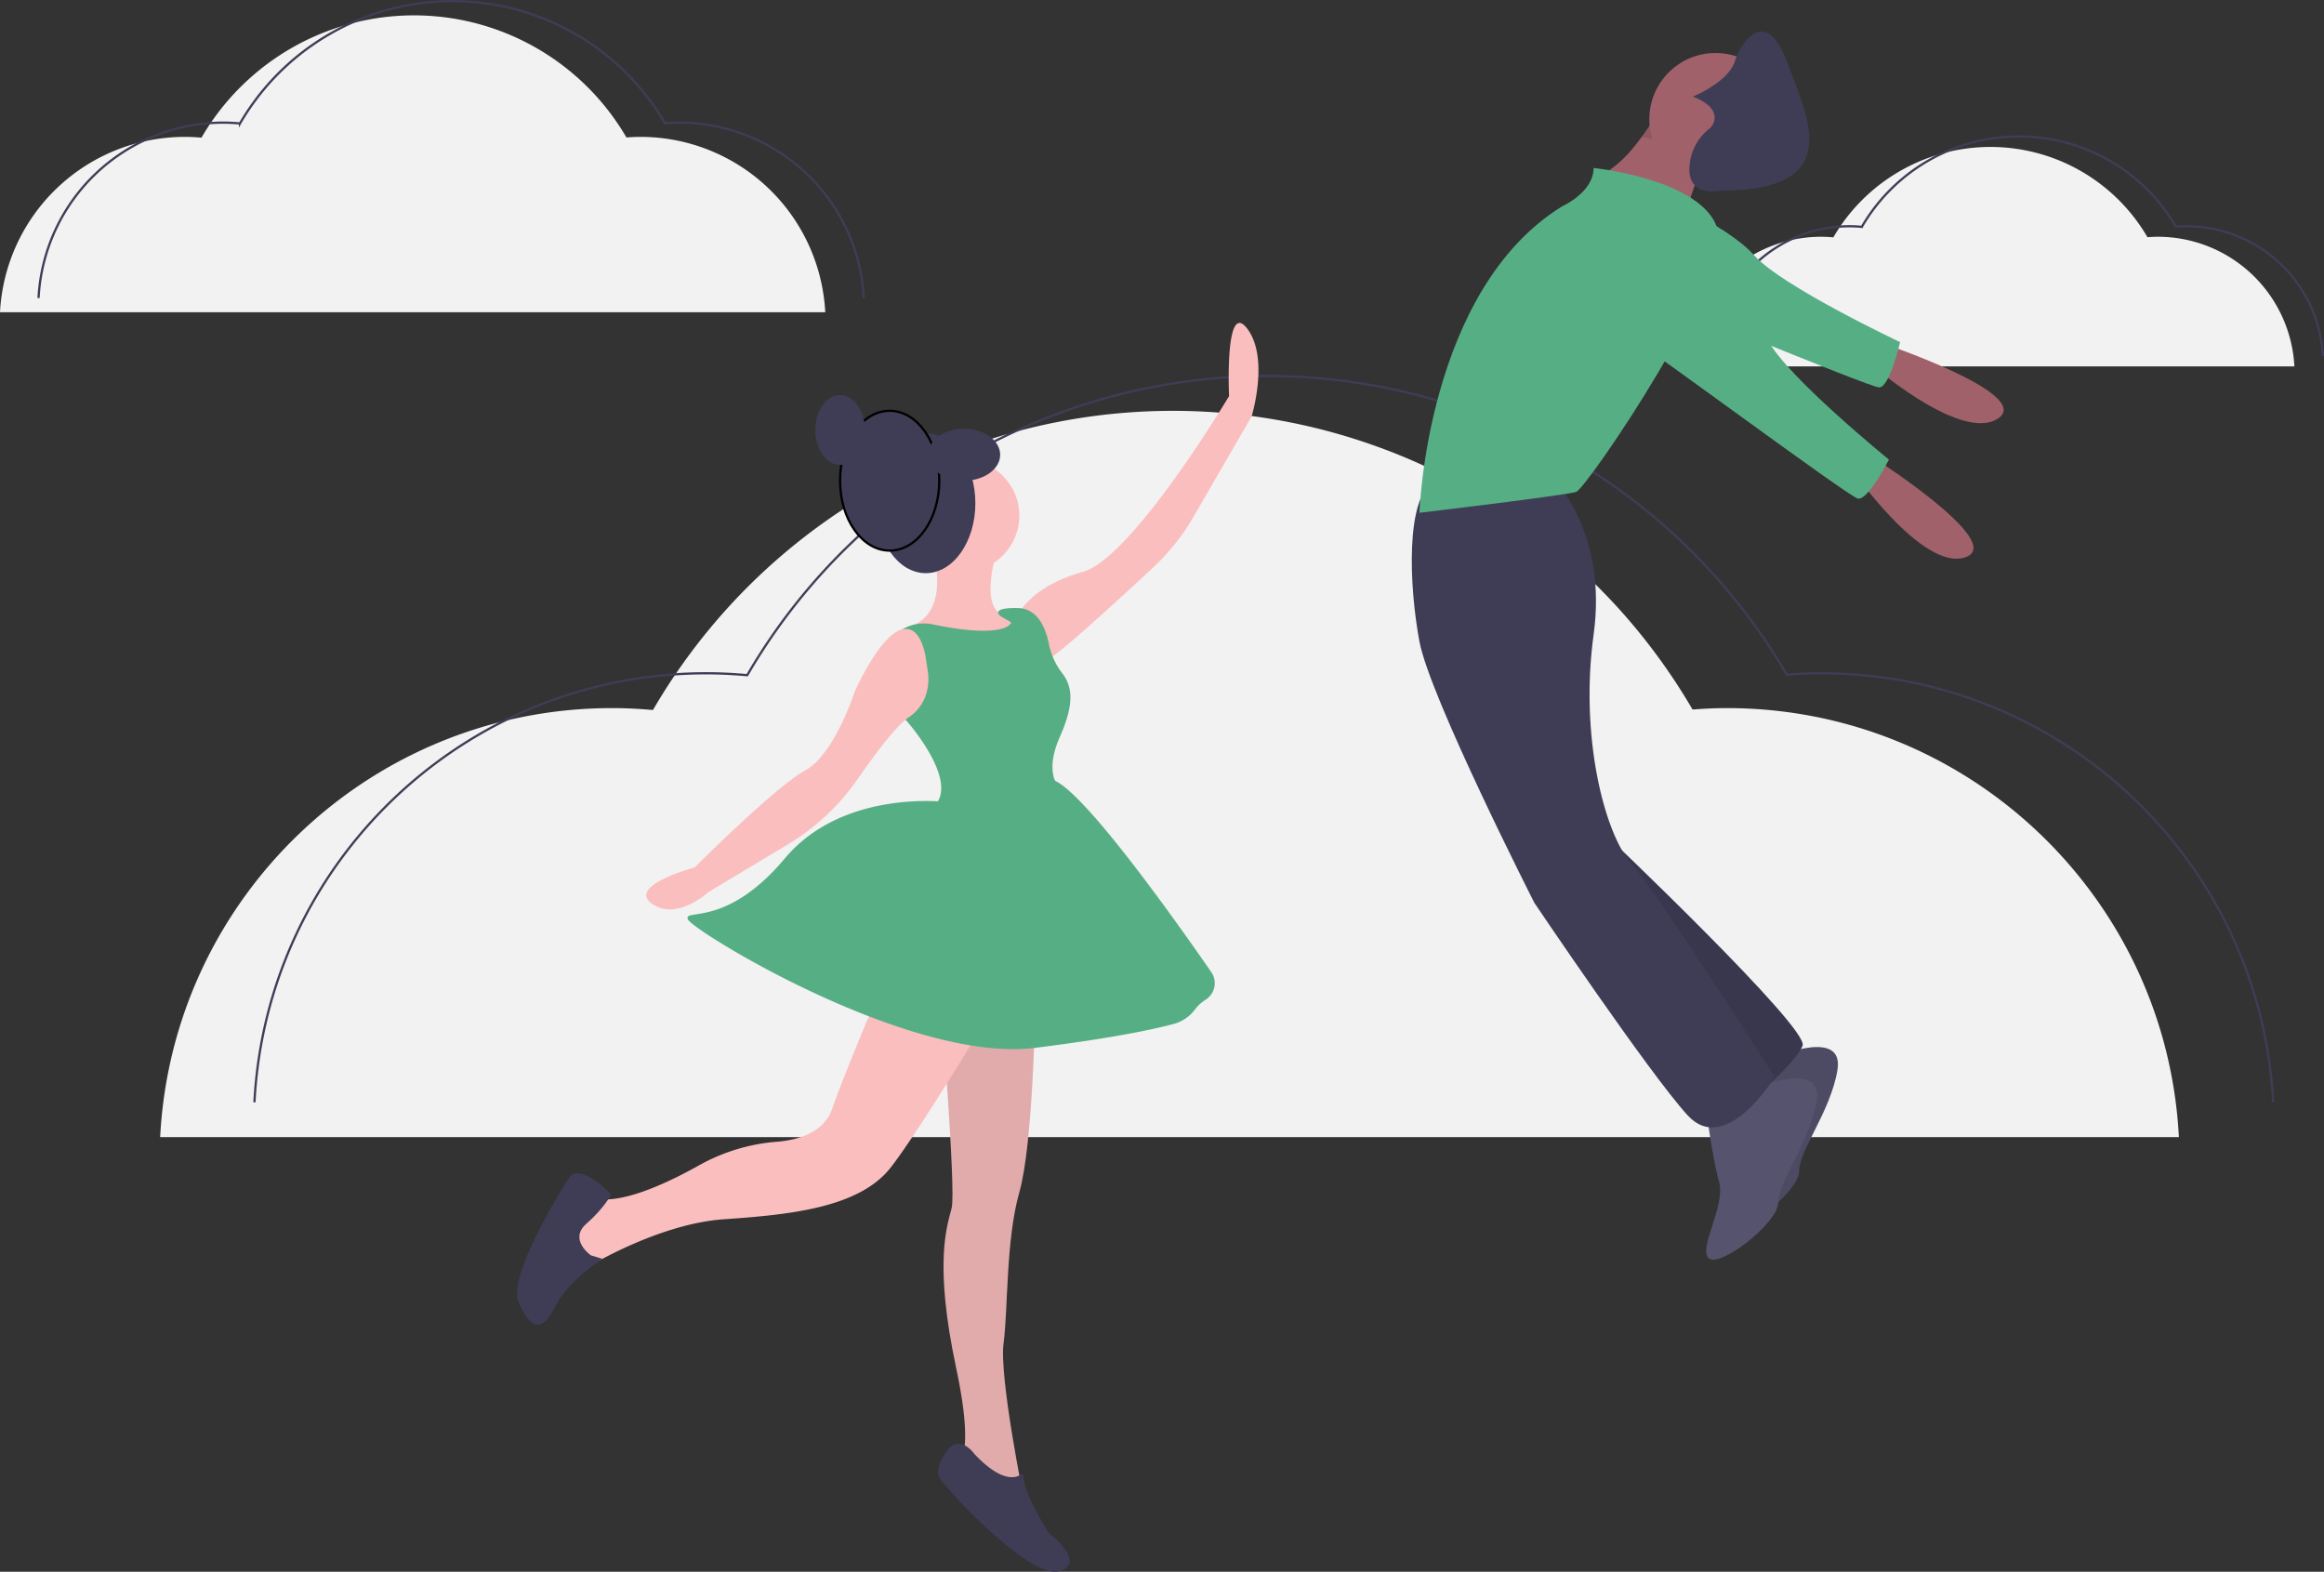 <svg width="1030.575" height="696.977" xmlns="http://www.w3.org/2000/svg">
 <rect width="100%" height="100%" fill="#333333" stroke="none"/>
 <title>i can fly</title>

 <g>
  <title>background</title>
  <rect fill="none" id="canvas_background_hero" height="402" width="582" y="-1" x="-1"/>
 </g>
 <g>
  <title>Layer 1</title>
  <path id="svg_1" fill="#f2f2f2" d="m746.975,162.467a60.645,60.645 0 0 1 60.561,-57.476c1.843,0 3.663,0.096 5.464,0.257a80.574,80.574 0 0 1 139.284,-0.066c1.52,-0.114 3.049,-0.191 4.598,-0.191a60.645,60.645 0 0 1 60.561,57.476"/>
  <path id="svg_2" stroke-miterlimit="10" stroke="#3f3d56" fill="none" d="m759.606,157.802a60.645,60.645 0 0 1 60.561,-57.476c1.843,0 3.663,0.096 5.464,0.257a80.574,80.574 0 0 1 139.284,-0.066c1.52,-0.114 3.049,-0.191 4.598,-0.191a60.645,60.645 0 0 1 60.561,57.476"/>
  <path id="svg_3" fill="#f2f2f2" d="m71.025,504.227c5.455,-105.98 93.109,-190.232 200.445,-190.232c6.1,0 12.124,0.318 18.086,0.851a266.684,266.684 0 0 1 460.999,-0.218c5.03,-0.378 10.093,-0.633 15.219,-0.633c107.336,0 194.99,84.253 200.445,190.232"/>
  <path id="svg_4" stroke-miterlimit="10" stroke="#3f3d56" fill="none" d="m112.831,488.787c5.455,-105.98 93.109,-190.232 200.445,-190.232c6.1,0 12.124,0.318 18.086,0.851a266.684,266.684 0 0 1 460.999,-0.218c5.03,-0.378 10.093,-0.633 15.219,-0.633c107.336,0 194.99,84.253 200.445,190.232"/>
  <path id="svg_5" fill="#f2f2f2" d="m-0,138.467a82.057,82.057 0 0 1 81.943,-77.768c2.494,0 4.956,0.13 7.394,0.348a109.022,109.022 0 0 1 188.459,-0.089c2.056,-0.154 4.126,-0.259 6.222,-0.259a82.057,82.057 0 0 1 81.943,77.768"/>
  <path id="svg_6" stroke-miterlimit="10" stroke="#3f3d56" fill="none" d="m17.091,132.154a82.057,82.057 0 0 1 81.943,-77.768c2.494,0 4.956,0.13 7.394,0.348a109.022,109.022 0 0 1 188.459,-0.089c2.056,-0.154 4.126,-0.259 6.222,-0.259a82.057,82.057 0 0 1 81.943,77.768"/>
  <path id="svg_7" fill="#fbbebe" d="m411.025,235.66s14,34 -7,42c0,0 30,13 37,10s12,-10 12,-12s-7,-3 -7,-3s-13,1 -3,-32l-32,-5z"/>
  <circle id="svg_8" fill="#fbbebe" r="25" cy="228.66" cx="427.025"/>
  <ellipse id="svg_9" fill="#3f3d56" ry="31" rx="22" cy="223.16" cx="410.525"/>
  <ellipse stroke="null" id="svg_10" fill="#3f3d56" ry="31" rx="22" cy="213.16" cx="394.525"/>
  <ellipse id="svg_11" fill="#3f3d56" ry="15.5" rx="11" cy="190.66" cx="372.525"/>
  <path id="svg_12" fill="#fbbebe" d="m452.025,271.66s6,-12 28,-18s65,-78 65,-78s-2,-43 8,-30s2,39 2,39l-25.804,44.571a97.084,97.084 0 0 1 -17.872,22.426c-15.954,14.849 -44.459,41.003 -47.323,41.003c-4,0 -12,-21 -12,-21z"/>
  <path id="svg_13" fill="#fbbebe" d="m417.025,442.66s7,85 5,93s-8,24 2,71s-2,44 -2,44l32,14s-11,-54 -9,-69s1,-46 7,-67s7,-80 7,-80l-42,-6z"/>
  <path id="svg_14" opacity="0.1" d="m417.025,442.66s7,85 5,93s-8,24 2,71s-2,44 -2,44l32,14s-11,-54 -9,-69s1,-46 7,-67s7,-80 7,-80l-42,-6z"/>
  <path id="svg_15" fill="#3f3d56" d="m452.78,653.841c-2.479,1.722 -8.848,3.47 -20.755,-9.181c0,0 -7,-10 -13,0s-2,11 2,16c3.861,4.827 34.747,37.609 47.678,36.278a6.166,6.166 0 0 0 1.322,-0.278c12,-4 -5,-17 -5,-17s-11.145,-17.147 -11.209,-25.244a0.668,0.668 0 0 0 -1.036,-0.575z"/>
  <path id="svg_16" fill="#fbbebe" d="m393.025,432.66s-17,39 -24,59c-3.675,10.5 -14.792,13.834 -24.524,14.632a83.874,83.874 0 0 0 -34.269,10.327c-13.996,7.856 -33.095,16.771 -45.207,15.041c-21,-3 -4,30 -4,30s31,-19 60,-21s60,-5 74,-23s48,-75 48,-75l-50,-10z"/>
  <path id="svg_17" fill="#3f3d56" d="m262.025,556.66s-10,-7 -2,-14s11,-13 11,-13s-14,-15 -19,-7s-27,44 -22,55s10,14 16,2s21.132,-21.447 21.132,-21.447l-5.132,-1.553z"/>
  <path id="svg_18" fill="#56af84" d="m448.025,276.66s-3.324,6.649 -34.217,0.247a18.976,18.976 0 0 0 -20.908,9.753c-3.875,7.75 -4.375,19 9.125,33c0,0 24,27 12,38s57,-7 57,-7s-9,-6 -1,-24c6.286,-14.143 5.781,-22.112 0.91,-28.274a30.884,30.884 0 0 1 -5.839,-13.048c-1.365,-6.694 -4.739,-15.083 -13.071,-15.678c0,0 -8.759,-0.513 -9.38,1.743s7.38,4.257 5.38,5.257z"/>
  <path id="svg_19" fill="#fbbebe" d="m411.464,297.873c-0.207,-1.41 -0.459,-2.811 -0.636,-4.225c-0.604,-4.828 -2.9,-16.526 -10.841,-14.513c-9.961,2.525 -20.961,27.525 -20.961,27.525s-9,28 -22,35s-49,43 -49,43s-30,8 -19,16s25,-5 25,-5l35.368,-21.221a101.249,101.249 0 0 0 31.196,-29.331c7.368,-10.671 16.595,-23.005 22.442,-27.08a19.279,19.279 0 0 0 7.557,-9.879a22.934,22.934 0 0 0 0.875,-10.276z"/>
  <path id="svg_20" fill="#56af84" d="m420.025,355.66s-46,-6 -72,25s-45,22 -43,27s98,64 154,57c34.093,-4.262 52.248,-8.153 61.235,-10.545a17.445,17.445 0 0 0 9.64,-6.467a17.704,17.704 0 0 1 4.874,-4.426a8.656,8.656 0 0 0 2.328,-12.212c-15.86,-22.946 -58.917,-83.729 -71.078,-85.35c-15,-2 -46,10 -46,10z"/>
  <ellipse id="svg_21" fill="#3f3d56" ry="11.5" rx="16" cy="201.66" cx="427.525"/>
  <path id="svg_22" fill="#a0616a" d="m746.842,99.188a113.388,113.388 0 0 1 4.17,-15.553c1.807,-4.943 4.093,-9.159 6.642,-9.159c6.178,0 -21.624,-26.257 -21.624,-26.257s-1.745,3.243 -4.634,7.615a107.699,107.699 0 0 1 -6.92,9.422a51.653,51.653 0 0 1 -11.615,10.765c-12.356,7.723 33.98,23.168 33.98,23.168z"/>
  <path id="svg_23" fill="#a0616a" d="m828.639,201.572s61.937,39.133 42.853,45.563s-50.7,-39.544 -50.7,-39.544l7.847,-6.019z"/>
  <path id="svg_24" fill="#56af84" d="m745.562,112.685s29.664,21.631 38.333,38.086s53.741,53.02 53.741,53.02s-9.306,18.386 -13.804,17.277s-97.251,-70.111 -107.009,-75.698s5.114,-40.1 28.739,-32.684z"/>
  <path id="svg_26" fill="#a0616a" d="m833.336,151.703s69.504,23.168 52.514,33.98s-58.692,-26.257 -58.692,-26.257l6.178,-7.723z"/>
  <path id="svg_27" fill="#55536e" d="m788.545,468.333s29.346,-12.356 26.257,6.178s-16.99,35.524 -16.99,44.792s-26.257,29.346 -30.891,24.713s7.723,-23.168 4.634,-33.98s-6.178,-35.524 -6.178,-35.524l23.168,-6.178z"/>
  <path id="svg_28" opacity="0.1" d="m788.545,468.333s29.346,-12.356 26.257,6.178s-16.99,35.524 -16.99,44.792s-26.257,29.346 -30.891,24.713s7.723,-23.168 4.634,-33.98s-6.178,-35.524 -6.178,-35.524l23.168,-6.178z"/>
  <path id="svg_29" fill="#55536e" d="m779.277,482.234s29.346,-12.356 26.257,6.178s-16.99,35.524 -16.99,44.792s-26.257,29.346 -30.891,24.713s7.723,-23.168 4.634,-33.98s-6.178,-35.524 -6.178,-35.524l23.168,-6.178z"/>
  <path id="svg_30" fill="#3f3d56" d="m711.318,369.482s91.128,86.494 88.039,94.217s-23.168,24.713 -23.168,24.713s-69.504,-91.128 -64.871,-118.929z"/>
  <path id="svg_31" opacity="0.1" d="m711.318,369.482s91.128,86.494 88.039,94.217s-23.168,24.713 -23.168,24.713s-69.504,-91.128 -64.871,-118.929z"/>
  <path id="svg_32" fill="#3f3d56" d="m689.694,213.484s23.168,23.168 16.99,67.96s4.634,88.039 16.99,101.939s63.326,94.217 63.326,94.217s-21.624,35.524 -38.613,16.99s-67.96,-94.217 -67.96,-94.217s-46.336,-91.128 -50.97,-115.84s-6.178,-63.326 6.178,-71.049s54.059,0 54.059,0z"/>
  <path id="svg_33" opacity="0.1" d="m727.999,60.714c18.04,3.738 16.249,4.464 27.338,8.356c0.062,-0.185 0.124,-0.34 0.185,-0.494c1.699,-4.047 2.765,1.267 5.221,1.267c6.178,0 -21.624,-26.257 -21.624,-26.257s-1.05,1.946 -2.857,4.865c-0.541,0.85 -1.128,1.776 -1.776,2.749c-0.541,0.819 -1.128,1.684 -1.745,2.579l-4.742,6.935z"/>
  <circle id="svg_34" fill="#a0616a" r="29.346" cy="52.852" cx="760.743"/>
  <path id="svg_35" fill="#56af84" d="m706.684,74.476s44.792,4.634 54.059,24.713s-57.148,117.385 -61.782,118.929s-69.504,9.267 -69.504,9.267s3.089,-98.85 63.326,-135.919c0,0 13.901,-6.178 13.901,-16.99z"/>
  <path id="svg_36" fill="#56af84" d="m731.397,85.287s33.98,13.901 46.336,27.802s64.871,38.613 64.871,38.613s-4.634,20.079 -9.267,20.079s-111.207,-44.792 -122.018,-47.881s-4.634,-40.158 20.079,-38.613z"/>
  <path id="svg_37" fill="#3f3d56" d="m758.426,56.714s7.723,-7.723 -7.723,-13.901c0,0 15.445,-6.178 18.534,-15.445s13.901,-24.713 23.168,0s26.257,57.148 -29.346,57.148c0,0 -13.901,3.089 -13.901,-9.267a23.168,23.168 0 0 1 9.267,-18.534z"/>
 </g>
</svg>